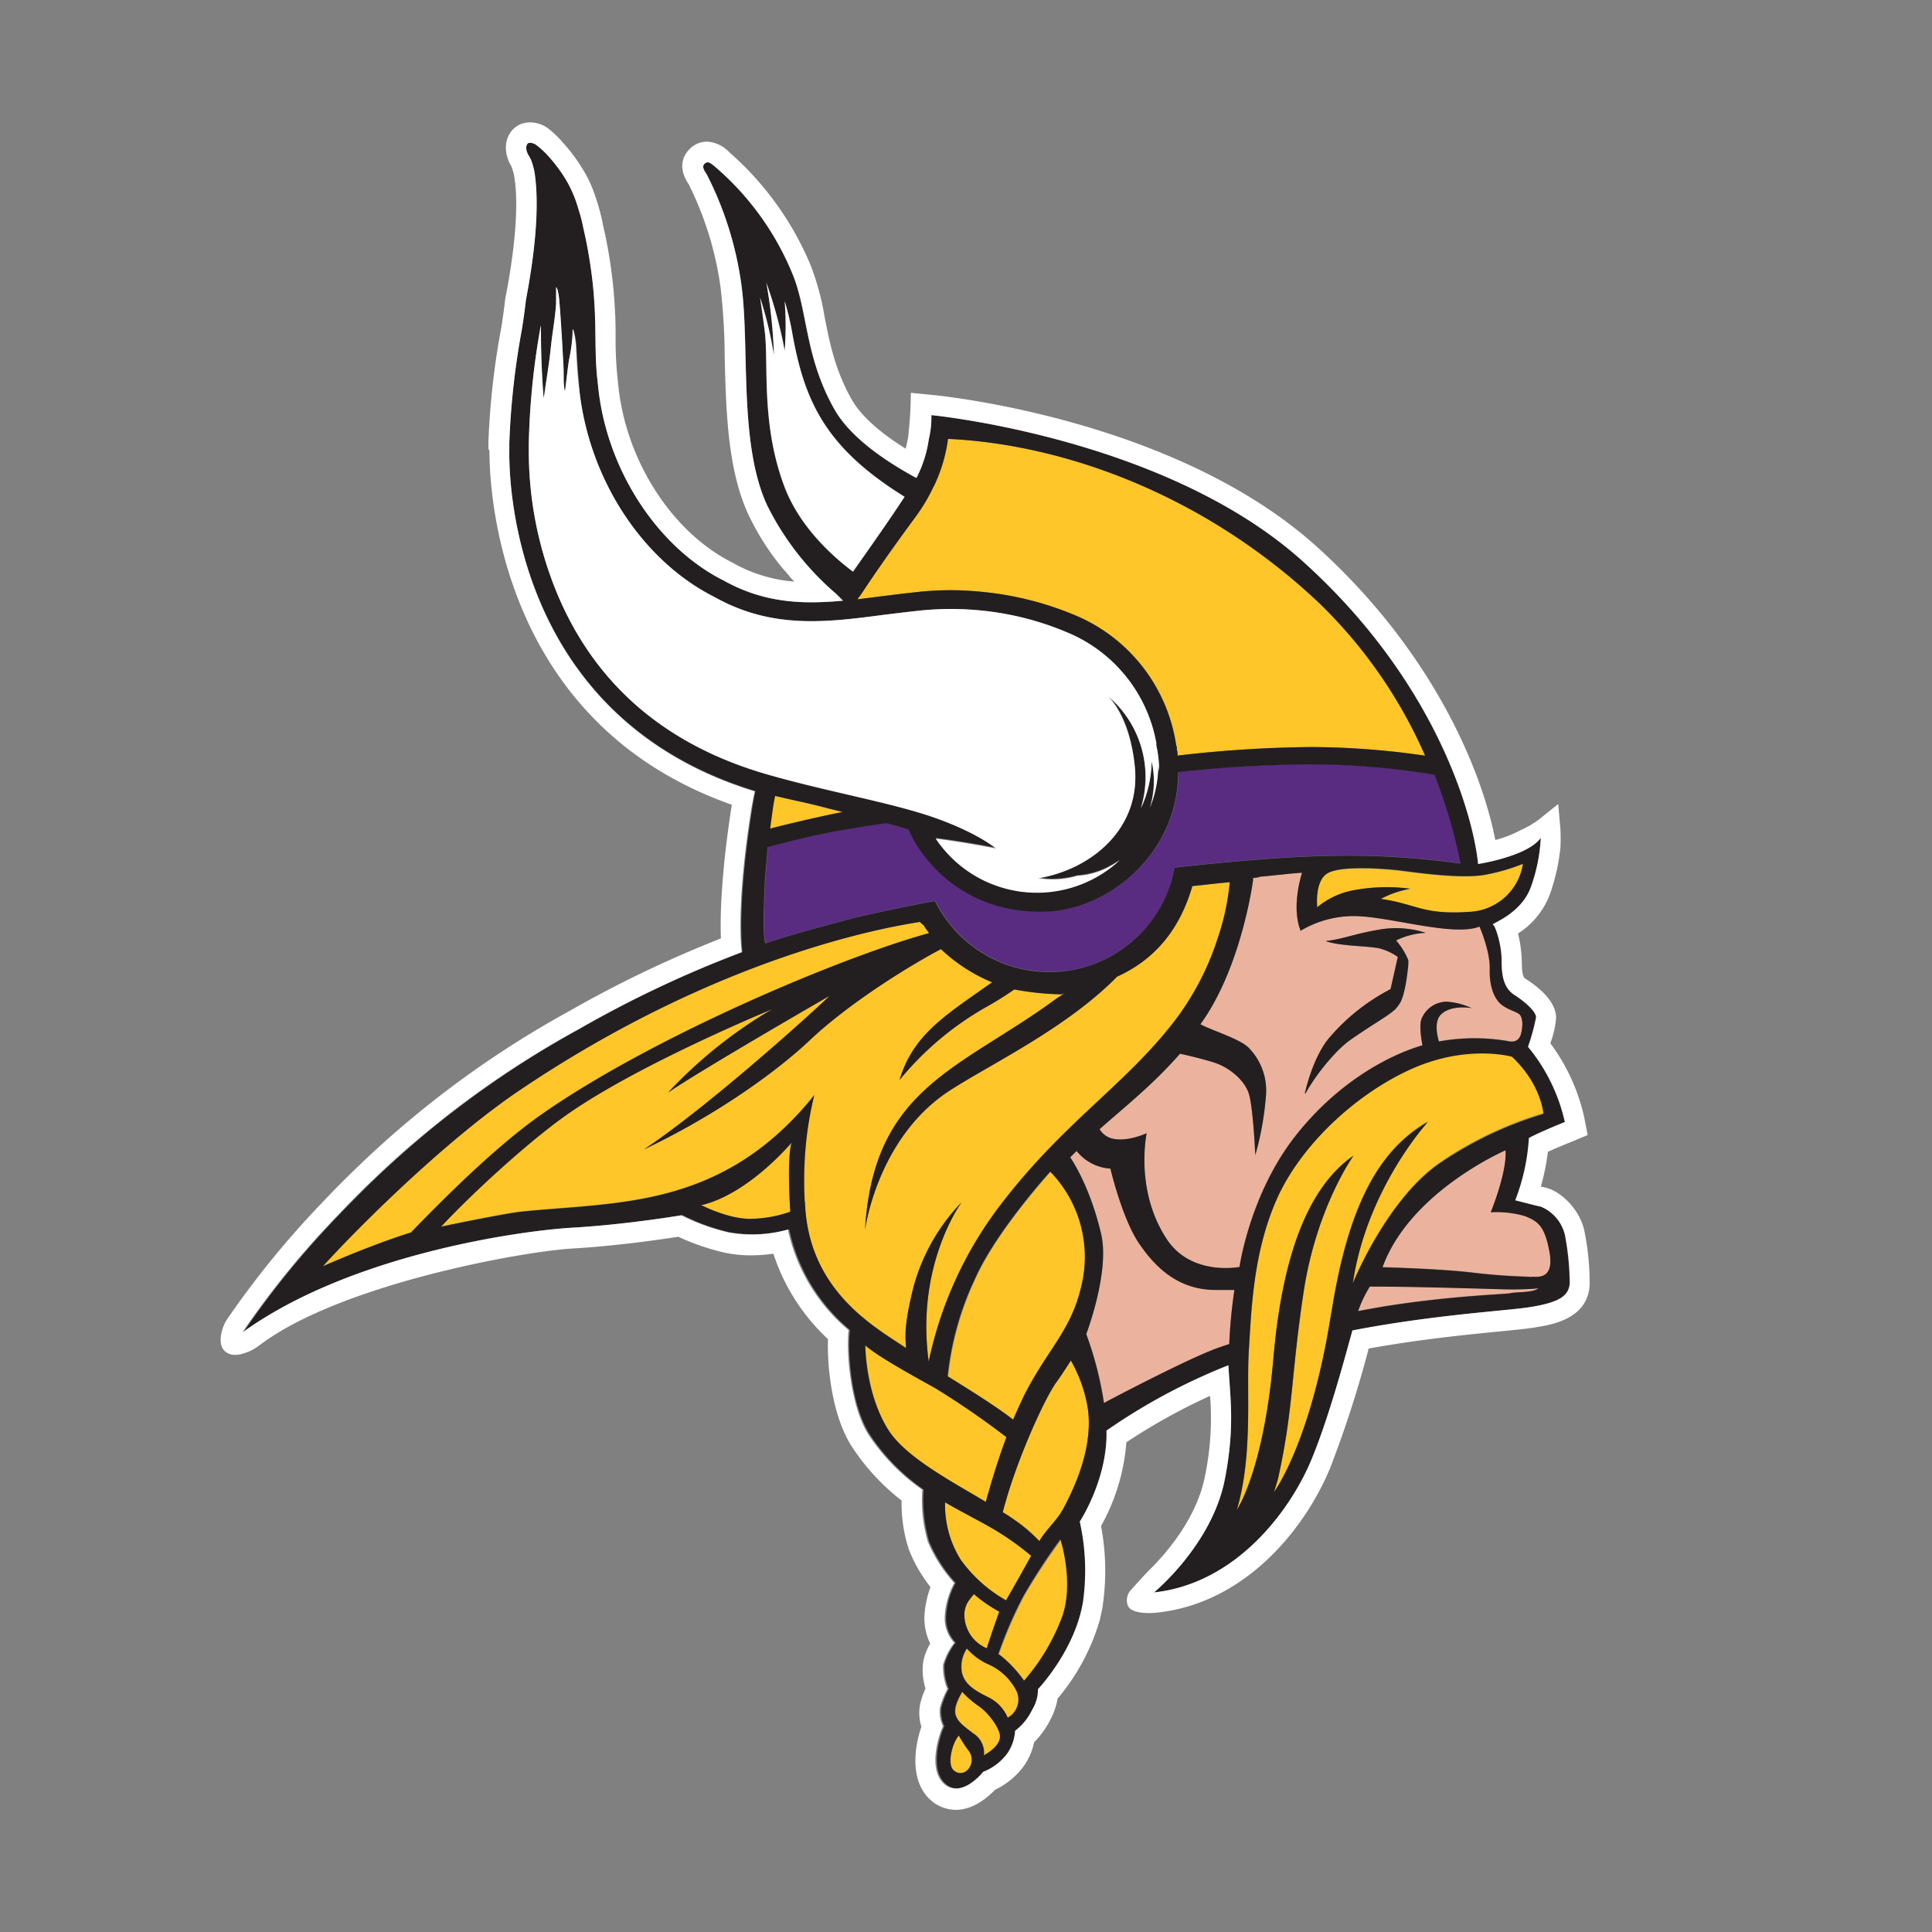 <svg xmlns="http://www.w3.org/2000/svg" viewBox="0 0 300 300"><rect x="0" y="0" width="300" height="300" fill="#808080" stroke="none"/><defs><style>.cls-1{fill:none;}.cls-2{fill:#ebb39d;}.cls-3{fill:#ffc629;}.cls-4{fill:#592c82;}.cls-5{fill:#231f20;}.cls-6{fill:#fff;}</style></defs><title>minnesota-vikings</title><g id="Layer_2" data-name="Layer 2"><g id="Layer_20" data-name="Layer 20"><rect class="cls-1" width="300" height="300"/><path class="cls-2" d="M220.75,158.18a4.24,4.24,0,0,1,3.87-2.63,11,11,0,0,1,3.92,1c-1-.2-3.52-.34-4.84,1-1,1.06-.55,3.2-.27,4.14a30.75,30.75,0,0,1,10.59-.08c1,.24,1.83.08,2.16-1.1s.32-2.64-.33-3.1-1.67-.65-2.7-1.44-1.91-2.71-1.83-5.5-1.59-6.61-1.59-6.61c-3.82,1.51-12.74-1.2-18.3-1.59a16.13,16.13,0,0,0-9.48,2.23c-1.52-3.83.23-9,.23-9-1.16,0-5.35.54-6.54.6a2.85,2.85,0,0,1-1.08.21v.38s-1.77,13.51-8.16,22.32c1.67.94,5.9,2.21,7.39,3.57a9.44,9.44,0,0,1,2.77,7.61,46.11,46.11,0,0,1-1.66,9.14s-.3-7.34-1-9.52-3.12-4.15-5.48-4.87c-1.08-.33-3-.86-5.21-1.35-4.23,4.83-8.48,8.17-12.49,11.73a3.21,3.21,0,0,0,1.88,1.44c2.39.62,5.43-.82,5.43-.82s-1.93,8.93,3.2,16.57c3.83,5.67,11.22,4.2,11.22,4.2s1.57-11.21,8.58-20.22c6.46-8.28,14.34-12.58,19.83-14.2C220.69,161.3,220.35,159.21,220.75,158.18Zm-2.15-8.6h0v.18c-.08.91-.52,5.13-1.49,6.3a4.26,4.26,0,0,1-.53.66c-1.1,1.05-3.05,2.06-6.74,4.61-4.07,2.82-7.29,8.58-7.29,8.58s1.17-5.45,3.68-8.56a31.62,31.62,0,0,1,9.67-7.74l1.13-5a8.19,8.19,0,0,0-3-1.35c-2.17-.4-5.83-.34-8.09-1.08,0,0,0-.06,0-.06,2.68-.31,4.27-1.1,8.26-1.77a15,15,0,0,1,7.09.53,11.63,11.63,0,0,0-4.6,1.19,11.1,11.1,0,0,1,1.9,3.08A1.81,1.81,0,0,1,218.6,149.58Zm-41.69,43.51c-2.65-3.88-4.47-11.65-4.47-11.65a7.26,7.26,0,0,1-5.25-2.74l-1,1s3,4.14,4.81,11.91c1.37,5.91-2.33,15.54-2.33,15.54a54.1,54.1,0,0,1,2.78,10.71l.34-.21s10.31-5.47,15.87-7.78c.86-.37,2-.77,3.2-1.17a78.56,78.56,0,0,1,.83-8.46c-1.07,0-2.06,0-2.88,0C183.12,200.29,179.55,197,176.91,193.09Zm56.61,7.08c-2.8-.09-13.86-.44-20.7-.44h-.08a18.28,18.28,0,0,0-1.83,3.83c1.91-.37,3.74-.7,5.43-.95,9.37-1.42,17-1.66,18.29-1.82s3.46-.1,4.29-.75C238.92,200,236.34,200.25,233.52,200.17Zm7.11-5.8c-.73-4.07-1.86-4.78-3.81-5.58a15.8,15.8,0,0,0-5.31-.59s2.55-6.22,2.3-9.63c0,0-14.85,6.4-19.11,18.17,0,0,8.91.23,13.88.83s8.24.6,9.35.68S241.35,198.43,240.63,194.37Z"/><path class="cls-3" d="M185.09,137.8c-1.94,6.48-5.68,11.14-11.64,13.87-7.77,7.92-19.37,13.44-25.84,17.59-11.41,7.32-13.3,21.76-13.3,21.76,1.26-22.16,14.85-25,29.69-35.92.31-.22,1.05-.65,1.36-.88l-.47.19a44.08,44.08,0,0,1-7.39-.76c-1.63,1.12-3.2,2.1-4.65,2.9a47.56,47.56,0,0,0-13.17,11.16c2.09-7,7-10,14.38-15.17a25.84,25.84,0,0,1-7.95-5.15c-4.36,2.25-13.94,8.07-20.32,14.1-5.12,4.84-14.6,11.68-25.8,17,8.8-5.82,23.64-18.91,28.86-23.87,0,0-19.52,11.27-25.12,15a72.31,72.31,0,0,1,16.25-13s-19.87,8.14-31.29,15.94c-5.92,4-15,12.28-20.19,17.88,2.13-.48,10.3-2.12,12.48-2.34,14.68-1.51,30.73-.38,44.83-17.31.22-.28.45-.55.66-.79-1.22,4.19-1.75,10.05-1.51,16.59.5,14.14,11.48,19.74,15.75,22.7-.12-1.73-.39-3.46,1.16-9.58a30.24,30.24,0,0,1,7.45-13.06s-7.18,9.61-5.11,24.72a60.31,60.31,0,0,1,11.31-24.53c9.33-12.15,18.29-17.83,25.72-26.91a42.72,42.72,0,0,0,7.86-14.23A37.84,37.84,0,0,0,191,137c-2,.17-3.93.41-5.86.61A.59.59,0,0,1,185.09,137.8Zm-76,49.27-.28,0s4.17,2.17,7.61,2.17a19.25,19.25,0,0,0,6.3-1.11s-.58-8.1.19-10.76C122.91,177.4,116.36,185.25,109.09,187.07Zm47.21,36.09a126.9,126.9,0,0,0-11.16-7.67c-4.28-2.36-8.94-5-10.75-6.58,0,0,0,7.5,3.64,13.23,2.74,4.27,10.21,8.15,15.08,11.07C153.54,231.64,154.66,227.55,156.3,223.16Zm2.87-6.71c3.79-7.44,7.49-10.1,9-17.86a19,19,0,0,0-5-16.65s-8.46,9.25-11.76,16.79a46.63,46.63,0,0,0-4.17,15c3.55,2.2,7.81,4.87,10.17,6.75C157.93,219.12,158.53,217.75,159.17,216.45ZM131,126.16l-.2-.06-2-.49c-1.33-.34-2.7-.66-4.05-1l-4.47-1.05c-.08.37-.14.73-.2,1.09-.23,1.32-.4,2.66-.57,4,3.37-.87,7.36-1.8,11.18-2.48A1.35,1.35,0,0,1,131,126.16Zm75,9.53c-2,1.31-1.48,5.23-1.48,5.23s1.54-1.63,5.43-2.61a27.76,27.76,0,0,1,9-.27,15.35,15.35,0,0,0-4.59,1.58c5.52.72,6.48,2.49,13.83,2a8.81,8.81,0,0,0,8.26-7.46,30.44,30.44,0,0,1-5.5,1.63c-3.8.84-11.48-.32-13.77-.58S208,134.38,206.05,135.69ZM141.85,92a46.75,46.75,0,0,1,10.6-.11,49.9,49.9,0,0,1,15,3.85,26,26,0,0,1,15.16,19.71h0c0,.24.11.46.15.7,0,.08,0,.18,0,.27a6.51,6.51,0,0,1,.11.9h0A192.22,192.22,0,0,1,203.62,116a123.82,123.82,0,0,1,17.66,1.37,74.65,74.65,0,0,0-16.34-23.6C187.27,77,165.44,69,147.19,68.15a24.22,24.22,0,0,1-2.25,7.46,28.72,28.72,0,0,1-2.8,4.68c-1.71,2.32-5.16,7-8.32,11.83-.1.17-.68.92-.68.92,1.17-.14,2.35-.28,3.56-.45C138.39,92.39,140.08,92.17,141.85,92ZM156.24,248.5s1.85-3.26,3.9-6.91a43.32,43.32,0,0,0-5.18-3.75c-2-1.21-5.29-2.87-8.21-4.56a16,16,0,0,0,2.45,8.89A21.7,21.7,0,0,0,156.24,248.5Zm-12-103.62c-.3-.39-.59-.81-.86-1.22l-.61-.52c-2,.4-29.14,4-61.92,26-10.88,7.3-24.2,20.25-30.77,27.48,2.82-1.23,8.88-3.76,13.69-5.25,4.89-5,13-13.22,20.34-18.39C101.28,161,130.54,148.64,144.29,144.88ZM234.79,164s-7-2-15.81,2-17.15,12-20.76,20.25-3.89,17-4.29,23.43.67,16-1.84,24.68c0,0,4.14-6.12,5.65-23.44,1.35-15.68,5.23-26.49,12.44-31.53,0,0-5.76,8-7.73,21.11s-1.57,18.24-4,29.11l-.6,2s5.76-7.73,8.89-27.87c2.75-17.62,7.9-25.52,15-29.66,0,0-9.49,10.31-11.66,25.06,0,0,5.38-13.3,13.83-18.87a57.93,57.93,0,0,1,15.77-7.43S239.4,168.35,234.79,164Zm-84.72,88.52a5.67,5.67,0,0,0,3.18,3.41c.85-2.7,1.94-5.68,1.94-5.68a22.18,22.18,0,0,1-3.93-2.73A4.5,4.5,0,0,0,150.07,252.54Zm-1.17,16.92c-1.14,1.44-1.69,4.37-.94,5.24a1.52,1.52,0,0,0,2.41,0,2.33,2.33,0,0,0-.06-3.08C149.59,270.67,148.9,269.46,148.9,269.46Zm17.41-58.22c-.63,1-1.64,2.57-2.22,3.36-1.86,2.49-6.41,12.43-8.36,20.22.59.35,1.11.69,1.55,1a24.1,24.1,0,0,1,4.13,3.48c1-1.65,2.76-3.33,3.48-4.65,2.68-4.86,4.74-10.6,4.07-15.82A22.3,22.3,0,0,0,166.31,211.24ZM152,264.9a14.27,14.27,0,0,1-2.53-2.2c-2.08,3.56-1.09,4.38,1.77,6.5a3.54,3.54,0,0,1,1.59,3.33s2.68-1.35,2.5-3.08C155.19,268.32,153.54,266,152,264.9Zm7-17a64.65,64.65,0,0,0-3.89,9,3.88,3.88,0,0,1,.45.29,19.8,19.8,0,0,1,3.55,3.83,32.3,32.3,0,0,0,6-10.12c1.73-5.37-.32-11.82-.32-11.82A98.59,98.59,0,0,0,159,247.87Zm-5.53,10.53a9.84,9.84,0,0,1-3.27-2.43,5,5,0,0,0-.78,3.74c.46,2,2.36,2.92,4.36,4a6.27,6.27,0,0,1,2.76,3.06,3.23,3.23,0,0,0,1.35-4.2A9,9,0,0,0,153.42,258.4Z"/><path class="cls-4" d="M222.77,120.27a119.55,119.55,0,0,0-19.15-1.63A205.22,205.22,0,0,0,183,119.86v0c0,12.56-10.83,21.55-20.9,21.68-15.2.23-20.82-12-20.92-12.75l-3.44-1q-3.06.38-6.47,1c-4.18.74-8.52,1.77-12,2.69-.16,1.87-.44,4.85-.44,5.11-.51,10.57.16,9.85.16,9.85,3.06-1.21,14.38-4.1,14.38-4.1,3.32-.77,7.25-1.6,11.86-2.47a19.8,19.8,0,0,0,37.23-5.19c21.25-2.3,31.3-2.37,44.4-.62a80.36,80.36,0,0,0-4-13.83"/><path class="cls-5" d="M214.23,144.34c-4,.67-5.58,1.46-8.26,1.77l0,.06c2.26.74,5.92.68,8.09,1.05a8.58,8.58,0,0,1,3,1.37l-1.13,5a31.62,31.62,0,0,0-9.67,7.74,8.74,8.74,0,0,0-.68.94,2.69,2.69,0,0,0-.26.44c-.12.19-.23.38-.33.56s-.24.48-.37.72-.21.46-.33.7c-.45,1-.78,2-1.07,2.85,0,.1-.06.2-.08.3-.2.65-.34,1.2-.42,1.57a1,1,0,0,1-.06.14.25.25,0,0,1,0,.12,1.23,1.23,0,0,1,0,.16v.06c.06-.1.34-.6.8-1.35.11-.16.23-.32.35-.53a33.38,33.38,0,0,1,3.94-4.86c.23-.23.47-.44.69-.66a13.52,13.52,0,0,1,1.49-1.18c3.69-2.55,5.64-3.56,6.74-4.6a4.88,4.88,0,0,0,.53-.67c1-1.17,1.41-5.4,1.49-6.3v-.18a2.64,2.64,0,0,0,0-.36v-.09a10.82,10.82,0,0,0-1.9-3.08,11.63,11.63,0,0,1,4.6-1.19A15.1,15.1,0,0,0,214.23,144.34ZM243,191.83a6.35,6.35,0,0,0-3.73-4.46c-1.11-.25-4-1-4-1a32,32,0,0,0,2.12-9.67c1.85-1,5.58-2.48,5.58-2.48a27.77,27.77,0,0,0-5.72-11.67,32.74,32.74,0,0,0,1.25-4.58c0-.87-1.62-2.36-3.35-3.47s-2-3.1-2-5.46-1-5.33-1.35-5.47,4.41-1.63,5.9-5.85a25.56,25.56,0,0,0,1.53-7.64c-2,2.89-9.73,4.08-9.73,4.08-.62-6.58-5.9-27.78-27.22-47s-57.68-22.7-57.68-22.7a14.66,14.66,0,0,1-.4,3.75,18.79,18.79,0,0,1-1.75,5.67c0,.09-.12.23-.18.34-5-2.72-10.29-6.38-12.71-10.64-4.67-8.26-4.11-15.37-6.59-21.21a43.81,43.81,0,0,0-11.65-16.25c-1-.86-1.33-1.17-1.86-.74s-.18,1,.25,1.61a53.43,53.43,0,0,1,5.42,17.18c1.34,9.55-.47,24.62,4,34.29A43.59,43.59,0,0,0,129.59,92l.32.28,1,1c-6.36.59-12.3.37-18.61-3.17-10.14-5.1-17.92-17-19.35-29.55L92.78,59c-.4-3.44-.24-6.87-.38-10.33a73.1,73.1,0,0,0-1-9.34c-.24-1.37-.53-2.72-.84-4.06a0,0,0,0,1,0,0,20.4,20.4,0,0,0-.61-2.42c-.16-.53-.32-1.06-.5-1.6a19.06,19.06,0,0,0-1.57-3.37,24.55,24.55,0,0,0-2.72-3.65,13.23,13.23,0,0,0-2-1.82S82.43,22,82,22.23c0,0-.63.43,0,1.75a6,6,0,0,1,.36.73,8.7,8.7,0,0,1,.32.92c.1.34.18.69.26,1.07.48,2.72.87,8.6-1.29,19.8l0,0c-.19,1.61-.4,3.24-.68,4.86a120.1,120.1,0,0,0-1.89,17.37c0,.27,0,1.07,0,1.23-.06,5.5,1,41.52,38.23,52.87-.18.78-.31,1.52-.43,2.24-2.55,15.89-1.6,22.58-1.6,22.58a.91.91,0,0,0,0,.16A175.12,175.12,0,0,0,90,159.79a150.22,150.22,0,0,0-32,23.48c-2,1.94-3.92,3.87-5.72,5.77-.44.45-.87.91-1.3,1.38a.76.76,0,0,1-.09.09,136,136,0,0,0-13.1,16.38C54.62,194.73,80.9,191.1,89,190.62c8.42-.48,17-1.93,17-1.93a32.34,32.34,0,0,0,7.33,2.66,20.81,20.81,0,0,0,9.23-.45,28,28,0,0,0,9.43,15.62c-.41,2.62,0,11.29,3,16.1a31.73,31.73,0,0,0,8.44,8.68,22.93,22.93,0,0,0,.86,8.07,22.25,22.25,0,0,0,4.11,6.41,12.09,12.09,0,0,0-1.47,5,5.57,5.57,0,0,0,1.47,4.29,10.22,10.22,0,0,0-1.75,3.42,9,9,0,0,0,.68,3.77,13,13,0,0,0-1.17,2.93,5.21,5.21,0,0,0,.49,2.85c-.61,1.19-2.42,6.79.24,9s6-1.94,6-1.94a8.3,8.3,0,0,0,3.84-3,7,7,0,0,0,1.11-3.37,8.94,8.94,0,0,0,2.66-3.28,6,6,0,0,0,.89-3.18s5.76-6.06,7-13.62a34.82,34.82,0,0,0-.51-12.4s4.35-6.6,4.15-14.13A92.8,92.8,0,0,1,190.77,212c.26,5.09,1,9.49-.55,17.67-2,10.17-11,17.6-11,17.6,12.65-1.36,21.08-12.53,24.43-20.58,2.74-6.59,5.21-15.9,6.38-20.1,12.34-2.39,23.62-3,27.37-3.59,4.95-.76,6.2-1.85,6.32-3.72A42.37,42.37,0,0,0,243,191.83ZM233.15,156c1,.8,2.06,1,2.7,1.44s.65,1.92.33,3.11-1.21,1.34-2.16,1.1a31,31,0,0,0-10.59.08c-.28-.94-.74-3.08.27-4.14,1.3-1.36,3.82-1.23,4.82-1.05a10.88,10.88,0,0,0-3.92-1,4.26,4.26,0,0,0-3.85,2.64c-.4,1-.06,3.13.14,4.14-5.49,1.62-13.37,5.93-19.83,14.22-7,9-8.58,20.2-8.58,20.2s-7.39,1.46-11.22-4.2c-5.13-7.64-3.2-16.57-3.2-16.57s-3,1.44-5.43.81a3.14,3.14,0,0,1-1.88-1.44c4-3.55,8.26-6.89,12.49-11.72,2.17.48,4.13,1,5.21,1.35,2.36.72,4.81,2.72,5.48,4.88s1,9.51,1,9.51a47,47,0,0,0,1.64-9.14,9.46,9.46,0,0,0-2.77-7.61c-1.49-1.37-5.72-2.63-7.41-3.55,6.41-8.81,8.18-22.34,8.18-22.34v-.38c.64-.07,1.06-.13,1.08-.21,1.19-.06,5.38-.58,6.54-.6,0,0-1.75,5.17-.23,9a16.13,16.13,0,0,1,9.48-2.23c5.56.39,14.48,3.1,18.3,1.58,0,0,1.68,3.83,1.59,6.62S232.11,155.2,233.15,156ZM231,135.75a30.44,30.44,0,0,0,5.5-1.63,8.81,8.81,0,0,1-8.26,7.46c-7.35.53-8.31-1.24-13.83-2A15.35,15.35,0,0,1,219,138a27.76,27.76,0,0,0-9,.27,12,12,0,0,0-5.45,2.61s-.45-3.92,1.5-5.23,8.86-.79,11.16-.52S227.18,136.6,231,135.75Zm-4.19-1.66c-13.1-1.74-23.15-1.69-44.4.63a19.8,19.8,0,0,1-37.23,5.19c-4.59.86-8.54,1.69-11.86,2.46,0,0-11.32,2.9-14.38,4.11,0,0-.67.72-.16-9.85,0-.26.28-3.25.44-5.1,3.52-.92,7.86-2,12-2.7q3.4-.59,6.47-1c1.19.33,2.35.64,3.44,1,.1.73,5.72,13,20.92,12.75,10.07-.14,20.9-9.12,20.9-21.68v0a200.09,200.09,0,0,1,20.65-1.21,120,120,0,0,1,19.15,1.62A80.41,80.41,0,0,1,226.79,134.09Zm-107.21-5.41c.17-1.33.34-2.66.55-4,.08-.36.14-.72.22-1.09,1.47.35,3,.69,4.47,1s2.7.64,4.05,1l2,.49.2,0-.28,0C126.94,126.87,123,127.81,119.58,128.68Zm25.36-53.07a24.22,24.22,0,0,0,2.25-7.46c18.25.84,40.1,8.83,57.75,25.59a74.54,74.54,0,0,1,16.34,23.6A124.1,124.1,0,0,0,203.62,116a189.56,189.56,0,0,0-20.77,1.33h0c0-.31,0-.6-.11-.9,0-.1,0-.17,0-.27s-.11-.46-.15-.7h0a26,26,0,0,0-15.16-19.71,49.27,49.27,0,0,0-15-3.85,47.28,47.28,0,0,0-10.6.1c-1.77.18-3.46.42-5.13.62l-3.58.45s.58-.75.68-.92c3.16-4.78,6.61-9.51,8.32-11.83A27.36,27.36,0,0,0,144.94,75.61Zm-23.16,0c-3.67-9.69-2.44-18.93-3.06-24.11-.2-1.5-.45-3.31-.73-5.25a59.56,59.56,0,0,1,2.16,9A78.31,78.31,0,0,0,119,43.93a66.47,66.47,0,0,1,2.88,10.54,49.46,49.46,0,0,0,0-7.69A41.64,41.64,0,0,1,123,51.61c1.9,10.49,5,17.81,17.49,25.53-2.22,3.4-5.5,8-8,11.65C129.31,86.47,124.16,81.88,121.78,75.6ZM86,90.88A57.87,57.87,0,0,1,82.11,70V68.89A115.62,115.62,0,0,1,83.9,51a4.85,4.85,0,0,0,.08-.55l0,1c0,4.78.3,9,.42,10.3v.14c0,.18.14-1,.25-1.59.32-2.12.68-4.24.88-6.38s.7-4.68.81-6.82c0-.82.06-1.65,0-2.47.25.14.33.94.39,1.16.18.89.58,7.9.71,10.29.05,1,.08,1.92.08,2.88a11.41,11.41,0,0,0,.1,1.41,3.34,3.34,0,0,0,.1.4s.36-3.16.62-4.83A26.46,26.46,0,0,0,89,51.57a2.94,2.94,0,0,1,0-.42c0-.21.35.71.51,2.42.1,1.94.2,3.93.4,5.83L90,60.9c1.57,13.7,9.78,26.19,20.88,31.79,8.94,5,17.32,4,26.16,2.8,1.66-.2,3.35-.42,5.06-.6a47,47,0,0,1,10-.12,45.78,45.78,0,0,1,14.53,3.85,23,23,0,0,1,12.89,16.8v.19a18.23,18.23,0,0,1,.45,4v0c-.06-.25-.08-.5-.14-.78a18,18,0,0,1-1.31,6.5,13.68,13.68,0,0,0,.28-7.22,17.72,17.72,0,0,1-1.67,7.31,16.77,16.77,0,0,0,.66-6.35A16.6,16.6,0,0,0,172.08,108c2.56,2.74,3.79,7.06,4.15,11.14.87,9.48-6.73,15.7-14.86,17.11l-.18,0a13.66,13.66,0,0,0,6.12-.36,12.17,12.17,0,0,0,4.41-1.14,16.22,16.22,0,0,0,2.17-1.28,18.91,18.91,0,0,1-28.57-3.36c4.71.59,9.36,1.53,9.36,1.53-4.27-3.29-11.33-5.37-11.33-5.37v0c-6.41-1.94-15.59-3.66-23.75-6C103.13,115.79,91.81,105.85,86,90.88ZM63.82,191.39c-4.81,1.48-10.87,4-13.69,5.25,6.59-7.23,19.89-20.2,30.77-27.48,32.78-22.06,59.91-25.62,61.94-26l.59.51a11.05,11.05,0,0,0,.86,1.22c-13.75,3.77-43,16.15-60.13,28.13C76.79,178.17,68.71,186.35,63.82,191.39Zm58.9-3.23a19.2,19.2,0,0,1-6.28,1.11c-3.48,0-7.63-2.17-7.63-2.17l.28,0c7.27-1.81,13.82-9.66,13.82-9.66C122.14,180.06,122.72,188.16,122.72,188.16Zm2.24-1.51a55.44,55.44,0,0,1,1.49-16.6l-.64.8c-14.1,16.93-30.15,15.8-44.83,17.31-2.18.22-10.35,1.88-12.5,2.34,5.25-5.62,14.29-13.84,20.21-17.87,11.08-7.56,30.07-15.44,31.23-15.92a71.89,71.89,0,0,0-16.17,12.94c5.4-3.67,23.91-14.37,25.06-15-5.26,5-20,18-28.82,23.83,11.2-5.29,20.68-12.13,25.8-17,6.38-6,16-11.84,20.32-14.1a26.07,26.07,0,0,0,7.95,5.15c-7.37,5.2-12.29,8.16-14.38,15.17a48,48,0,0,1,13.15-11.16,51.35,51.35,0,0,0,4.67-2.9,44.3,44.3,0,0,0,7.39.76l.47-.19c-.31.22-1.05.65-1.36.88-14.82,10.88-28.39,13.74-29.67,35.82.17-1.24,2.39-14.7,13.28-21.66,6.47-4.15,18.07-9.67,25.84-17.59,6-2.73,9.7-7.39,11.64-13.87a.71.71,0,0,0,0-.2c1.93-.19,3.85-.43,5.86-.61a37.74,37.74,0,0,1-1.89,8.77A42.81,42.81,0,0,1,181.24,160c-7.43,9.08-16.39,14.76-25.72,26.91a60.31,60.31,0,0,0-11.31,24.53c-2-14.71,4.74-24.19,5.09-24.71a30.42,30.42,0,0,0-7.43,13.05c-1.55,6.12-1.28,7.85-1.18,9.58C136.44,206.38,125.46,200.8,125,186.65Zm43.18,11.94c-1.46,7.76-5.18,10.42-9,17.86-.64,1.3-1.26,2.67-1.83,4-2.36-1.87-6.62-4.54-10.17-6.74a46.26,46.26,0,0,1,4.17-15c3.3-7.52,11.76-16.78,11.76-16.78A19,19,0,0,1,168.14,198.59ZM138,222.14c-3.68-5.73-3.64-13.23-3.64-13.23,1.81,1.61,6.47,4.21,10.75,6.58a126.9,126.9,0,0,1,11.16,7.67c-1.64,4.41-2.76,8.48-3.21,10.05C148.24,230.29,140.77,226.41,138,222.14Zm8.72,11.13c2.92,1.69,6.26,3.34,8.21,4.57a42.3,42.3,0,0,1,5.18,3.74c-2,3.66-3.9,6.92-3.9,6.92a22.09,22.09,0,0,1-7.06-6.33A16.08,16.08,0,0,1,146.75,233.27Zm8.44,17s-1.09,3-1.94,5.68a5.61,5.61,0,0,1-3.18-3.41c-.89-2.92.42-4,1.19-5A21.61,21.61,0,0,0,155.19,250.27Zm-4.84,24.47a1.5,1.5,0,0,1-2.39,0c-.75-.87-.23-3.8.94-5.24a25.86,25.86,0,0,0,1.41,2.2A2.31,2.31,0,0,1,150.35,274.74Zm2.44-2.19a3.57,3.57,0,0,0-1.59-3.35c-2.86-2.12-3.85-2.94-1.77-6.5a14.27,14.27,0,0,0,2.53,2.2c1.58,1.05,3.23,3.42,3.33,4.55C155.47,271.18,152.79,272.55,152.79,272.55Zm3.7-5.84a6.17,6.17,0,0,0-2.78-3.06c-2-1-3.88-1.9-4.34-3.94a5,5,0,0,1,.78-3.74,9.69,9.69,0,0,0,3.27,2.43,9,9,0,0,1,4.42,4.12A3.21,3.21,0,0,1,156.49,266.71ZM165,250.84a32.38,32.38,0,0,1-6,10.14,19.76,19.76,0,0,0-3.55-3.84,2.69,2.69,0,0,0-.45-.29,64.14,64.14,0,0,1,3.89-9,98.59,98.59,0,0,1,5.76-8.84S166.76,245.47,165,250.84Zm-.14-16.18c-.7,1.33-2.55,3-3.48,4.65a24.1,24.1,0,0,0-4.13-3.48,16.8,16.8,0,0,0-1.55-1c2-7.79,6.5-17.71,8.36-20.24.58-.78,1.59-2.33,2.22-3.32a22,22,0,0,1,2.65,7.58C169.63,224.06,167.59,229.79,164.89,234.66Zm26-25.95c-1.25.4-2.36.8-3.22,1.17-5.54,2.31-15.87,7.79-15.87,7.79l-.36.2a54.11,54.11,0,0,0-2.74-10.71s3.68-9.63,2.31-15.54c-1.83-7.77-4.81-11.9-4.81-11.9l1-1a7.26,7.26,0,0,0,5.25,2.74s1.82,7.77,4.47,11.65,6.21,7.2,11.91,7.2c.82,0,1.81,0,2.88,0A78.29,78.29,0,0,0,190.89,208.71Zm15.86-4.89c-3.13,20.15-8.89,27.88-8.89,27.88l.6-2c2.42-10.87,2-16,4-29.11s7.73-21.11,7.73-21.11c-7.21,5-11.09,15.85-12.44,31.54-1.45,16.77-5.4,23.05-5.65,23.41,2.51-8.64,1.44-18.24,1.84-24.65s.67-15.18,4.29-23.44,12-16.24,20.76-20.25,15.81-2,15.81-2c4.61,4.33,4.89,8.9,4.89,8.9a58,58,0,0,0-15.77,7.45c-8.45,5.56-13.83,18.86-13.83,18.86,2.17-14.75,11.66-25.06,11.66-25.06C214.65,178.3,209.5,186.21,206.75,203.82Zm27.88-3c-1.25.18-8.92.42-18.29,1.84-1.69.25-3.52.58-5.43.94a18.42,18.42,0,0,1,1.83-3.82h.08c6.84,0,17.88.35,20.72.43a53.62,53.62,0,0,0,5.38-.14C238.09,200.69,235.87,200.61,234.63,200.77Zm3.3-2.52c-1.11-.07-4.35-.09-9.35-.69s-13.88-.82-13.88-.82c4.26-11.77,19.11-18.17,19.11-18.17.25,3.4-2.3,9.63-2.3,9.63a15.8,15.8,0,0,1,5.31.59c2,.8,3.08,1.51,3.81,5.58S239.06,198.31,237.93,198.25Z"/><path class="cls-6" d="M179.57,115.42a23,23,0,0,0-12.89-16.8,45.57,45.57,0,0,0-14.53-3.84,46.31,46.31,0,0,0-10,.11c-1.71.18-3.4.4-5.06.6-8.84,1.15-17.22,2.22-26.16-2.8C99.82,87.09,91.61,74.6,90,60.88l-.18-1.48c-.2-1.88-.3-3.9-.4-5.83-.16-1.71-.49-2.63-.51-2.42a2.94,2.94,0,0,0,0,.42,26.46,26.46,0,0,1-.56,4.33c-.26,1.71-.6,4.94-.62,4.83a3.34,3.34,0,0,1-.1-.4,11.27,11.27,0,0,1-.1-1.41c0-1,0-1.93-.08-2.88-.11-2.39-.53-9.4-.71-10.29-.06-.22-.14-1-.39-1.16,0,.82,0,1.65,0,2.47-.11,2.14-.59,4.7-.81,6.83s-.56,4.25-.88,6.37a12.76,12.76,0,0,1-.25,1.57V61.7C84.3,60.39,84,56.19,84,51.41v-1c0,.19-.06.37-.1.55a115.74,115.74,0,0,0-1.79,17.89c0,.2,0,.77,0,1.08A57.6,57.6,0,0,0,86,90.88c5.81,15,17.13,24.9,33.6,29.51,8.16,2.33,17.34,4,23.73,6l0,0s7.06,2.08,11.33,5.37c0,0-4.65-.94-9.36-1.53a18.91,18.91,0,0,0,28.57,3.36,16,16,0,0,1-2.17,1.28,11.93,11.93,0,0,1-4.41,1.13,13.56,13.56,0,0,1-6.12.37l.16,0c8.15-1.41,15.75-7.64,14.9-17.12-.38-4.06-1.61-8.4-4.17-11.13a16.49,16.49,0,0,1,5.1,17.43,18,18,0,0,0,1.67-7.31,13.68,13.68,0,0,1-.28,7.22,17.57,17.57,0,0,0,1.31-6.5c.06.26.08.53.14.78v0a18.16,18.16,0,0,0-.45-4ZM140.45,77.14C128,69.42,124.86,62.1,123,51.59a41.79,41.79,0,0,0-1.16-4.81,49.46,49.46,0,0,1,0,7.69A68.3,68.3,0,0,0,119,43.9a78.71,78.71,0,0,1,1.19,11.3,59.56,59.56,0,0,0-2.16-9c.3,1.93.55,3.75.73,5.25.62,5.17-.61,14.42,3.06,24.11,2.38,6.27,7.53,10.87,10.61,13.19C135,85.18,138.23,80.55,140.45,77.14ZM246.07,191.39c-.59-3.46-3.71-6.49-6.17-7l-.64-.14a35.6,35.6,0,0,0,1.1-5.4c1.42-.65,3.07-1.31,3.77-1.6l2.4-1-.49-2.54A29.92,29.92,0,0,0,240.73,162a14.18,14.18,0,0,0,.9-3.93c0-2-1.61-4.08-4.79-6.12-.26-.16-.54-.63-.54-2.82a20.39,20.39,0,0,0-.58-4.18,12.42,12.42,0,0,0,4.95-6.09,31.61,31.61,0,0,0,1.63-7.24,28.23,28.23,0,0,0,0-2.86l-.34-3.91-3,2.4c-.31.21-.5.38-.63.45s-.32.21-.5.32c-.79.49-1.69.86-2.05,1.06a17.87,17.87,0,0,1-3.59,1.36c-2.05-10.62-9.58-29.19-27.75-45.58-21.89-19.72-58-23.36-59.52-23.52L141.43,61a58.54,58.54,0,0,1-.38,6.51l0,.16c-.12.71-.26,1.37-.42,2-4.11-2.57-7-5.18-8.38-7.64-2.56-4.53-3.4-8.71-4.19-12.73a40.16,40.16,0,0,0-2.21-8.17A47.68,47.68,0,0,0,113.3,23.69a5.23,5.23,0,0,0-3.49-1.7,3.8,3.8,0,0,0-2.43.88c-.66.55-2.62,2.53-.42,5.77a51.64,51.64,0,0,1,4.93,16,97.44,97.44,0,0,1,.64,10.89c.21,8.12.43,17.32,3.65,24.3a39.81,39.81,0,0,0,5.16,8.2c.18.23.9,1,1,1.15.31.38.64.77,1,1.13a23,23,0,0,1-9.53-2.9l-.14-.08c-9.22-4.65-16.31-15.53-17.62-27.09l-.16-1.51a58.35,58.35,0,0,1-.3-6.3c0-1.25,0-2.52-.08-3.81a74.58,74.58,0,0,0-1.07-9.74c-.24-1.37-.52-2.74-.85-4.1l0-.08A26.9,26.9,0,0,0,92.92,32c-.16-.56-.34-1.13-.54-1.69a19,19,0,0,0-1.87-4,26,26,0,0,0-3.09-4.15A16.05,16.05,0,0,0,85,19.85l-.14-.09A4.93,4.93,0,0,0,82.29,19a4.1,4.1,0,0,0-1.79.43l-.35.23c-1.39,1-2.23,3.13-1,5.72l.12.2a1.88,1.88,0,0,1,.18.36c.06.18.14.38.2.61a3.81,3.81,0,0,1,.18.74c.41,2.23.8,7.59-1.22,18.33l-.13.54c-.22,1.92-.42,3.36-.64,4.71a120.14,120.14,0,0,0-2,17.82c0,.2,0,.63,0,1L76,70c0,4.35.6,42,37.75,55h0l-.12,0c-1.69,10.81-1.81,17.47-1.69,20.72a181.73,181.73,0,0,0-23.56,11.29,153.9,153.9,0,0,0-32.66,24c-2,1.91-3.91,3.83-5.82,5.87-.46.46-.91.94-1.29,1.36l-.14.15A141.38,141.38,0,0,0,35.37,204.7a6.14,6.14,0,0,0-.59,1.05c-.44,1-.9,2.92,0,3.92.54.6,1.61,1.12,3.65.27.1,0,.48-.19.64-.27.39-.22,1-.59,1.15-.72,12.3-9.42,40.56-14.61,48.79-15.09,6.93-.41,13.78-1.42,16.31-1.82a36.78,36.78,0,0,0,7.14,2.46,19.43,19.43,0,0,0,4.12.43,24.43,24.43,0,0,0,3.51-.26,31.35,31.35,0,0,0,8.48,13.27c-.15,4,.54,11.55,3.54,16.43A34.3,34.3,0,0,0,140,233a23,23,0,0,0,1.13,7.61,22.68,22.68,0,0,0,3.36,5.83,15.14,15.14,0,0,0-.93,4.26,9,9,0,0,0,.88,4.51,8.75,8.75,0,0,0-1.09,2.9,9.47,9.47,0,0,0,.36,4.07,12.85,12.85,0,0,0-.85,2.52,7.13,7.13,0,0,0,.22,3.43c-1,2.83-2,8.45,1.55,11.49a5.9,5.9,0,0,0,3.79,1.41c2.78,0,5-2,6.1-3.12a11.85,11.85,0,0,0,4.63-3.92,10.25,10.25,0,0,0,1.43-3.45,14,14,0,0,0,2.48-3.43,11.24,11.24,0,0,0,1.17-3.36,33.5,33.5,0,0,0,6.56-12.24l.34-1.59a6,6,0,0,0,.1-.61,37.55,37.55,0,0,0-.26-12.35,31.58,31.58,0,0,0,3.93-13,93.47,93.47,0,0,1,13-7.21,44.13,44.13,0,0,1-.79,12.45c-1.29,6.62-6.1,12.08-8.53,14.48-.85.83-2.95,3.19-2.95,3.19a2.36,2.36,0,0,0-.62,2,1.63,1.63,0,0,0,.14.49,1.2,1.2,0,0,0,.23.34c1.16,1.11,4.32.7,4.32.7,13.66-1.47,22.9-12.94,26.83-22.41a172.92,172.92,0,0,0,6-18.59c7.91-1.43,15.22-2.15,20.17-2.64,2.24-.22,4-.39,5.14-.56,3-.45,8.66-1.29,9-6.64A40.88,40.88,0,0,0,246.07,191.39ZM237.37,203c-3.75.55-15,1.2-27.37,3.59-1.17,4.2-3.64,13.51-6.38,20.1-3.35,8.05-11.78,19.22-24.43,20.58,0,0,9.06-7.43,11-17.6,1.6-8.18.81-12.58.55-17.67a92.8,92.8,0,0,0-18.93,10.14c.2,7.53-4.15,14.13-4.15,14.13a34.82,34.82,0,0,1,.51,12.4c-1.21,7.56-7,13.62-7,13.62a6,6,0,0,1-.89,3.18,8.94,8.94,0,0,1-2.66,3.28,7,7,0,0,1-1.11,3.37,8.4,8.4,0,0,1-3.84,3s-3.3,4.19-6,1.94-.85-7.83-.24-9a5.21,5.21,0,0,1-.49-2.85,13,13,0,0,1,1.17-2.93,9,9,0,0,1-.68-3.77,10.22,10.22,0,0,1,1.75-3.42,5.57,5.57,0,0,1-1.47-4.29,12.09,12.09,0,0,1,1.47-5,22.25,22.25,0,0,1-4.11-6.41,22.93,22.93,0,0,1-.86-8.07,31.73,31.73,0,0,1-8.44-8.68c-2.94-4.81-3.36-13.48-3-16.1a28,28,0,0,1-9.43-15.62,20.81,20.81,0,0,1-9.23.45,32.34,32.34,0,0,1-7.33-2.66s-8.54,1.45-17,1.93c-8,.48-34.33,4.11-51.16,16.27a136,136,0,0,1,13.1-16.38.76.76,0,0,0,.09-.09c.42-.47.86-.93,1.3-1.38,1.8-1.9,3.69-3.83,5.72-5.77a150.22,150.22,0,0,1,32-23.48,175.12,175.12,0,0,1,25.33-11.94.91.91,0,0,1,0-.16s-1-6.69,1.58-22.58c.14-.72.27-1.46.45-2.24C80.09,111.52,79,75.5,79.09,70c0-.16,0-1,0-1.23A120.1,120.1,0,0,1,81,51.4c.28-1.62.49-3.25.68-4.86l0,0C83.82,35.3,83.43,29.42,83,26.7c-.08-.38-.16-.73-.26-1.07a8.7,8.7,0,0,0-.32-.92A6,6,0,0,0,82,24c-.65-1.32,0-1.75,0-1.75.46-.24,1.15.18,1.15.18a13.23,13.23,0,0,1,2,1.82,24.55,24.55,0,0,1,2.72,3.65,19.06,19.06,0,0,1,1.57,3.37c.18.54.34,1.07.5,1.6a20.4,20.4,0,0,1,.61,2.42,0,0,0,0,0,0,0c.31,1.34.6,2.69.82,4.06a66.55,66.55,0,0,1,1,9.34c.16,3.46,0,6.89.4,10.33l.16,1.51C94.37,73.12,102.15,85,112.29,90.1c6.31,3.54,12.25,3.76,18.61,3.17l-1-1c-.09-.09-.22-.19-.32-.28a43.59,43.59,0,0,1-10.47-13.54c-4.45-9.67-2.66-24.74-4-34.29A53.43,53.43,0,0,0,109.7,27c-.43-.61-.75-1.2-.25-1.61s.85-.12,1.86.74A43.81,43.81,0,0,1,123,42.37c2.48,5.84,1.92,13,6.59,21.21,2.42,4.26,7.69,7.92,12.71,10.64.06-.11.14-.25.18-.34a18.79,18.79,0,0,0,1.75-5.67,14.66,14.66,0,0,0,.4-3.75s36.33,3.48,57.68,22.7,26.6,40.43,27.22,47c0,0,7.76-1.19,9.73-4.08a26.35,26.35,0,0,1-1.53,7.64c-1.49,4.22-6.28,5.74-5.9,5.85s1.35,3.11,1.35,5.47.26,4.34,2,5.46,3.35,2.6,3.35,3.47a32.74,32.74,0,0,1-1.25,4.58A27.77,27.77,0,0,1,243,174.23s-3.73,1.49-5.58,2.48a32,32,0,0,1-2.12,9.67s2.86.74,4,1a6.35,6.35,0,0,1,3.73,4.46,42.37,42.37,0,0,1,.74,7.45C243.57,201.15,242.32,202.24,237.37,203Z"/></g></g></svg>